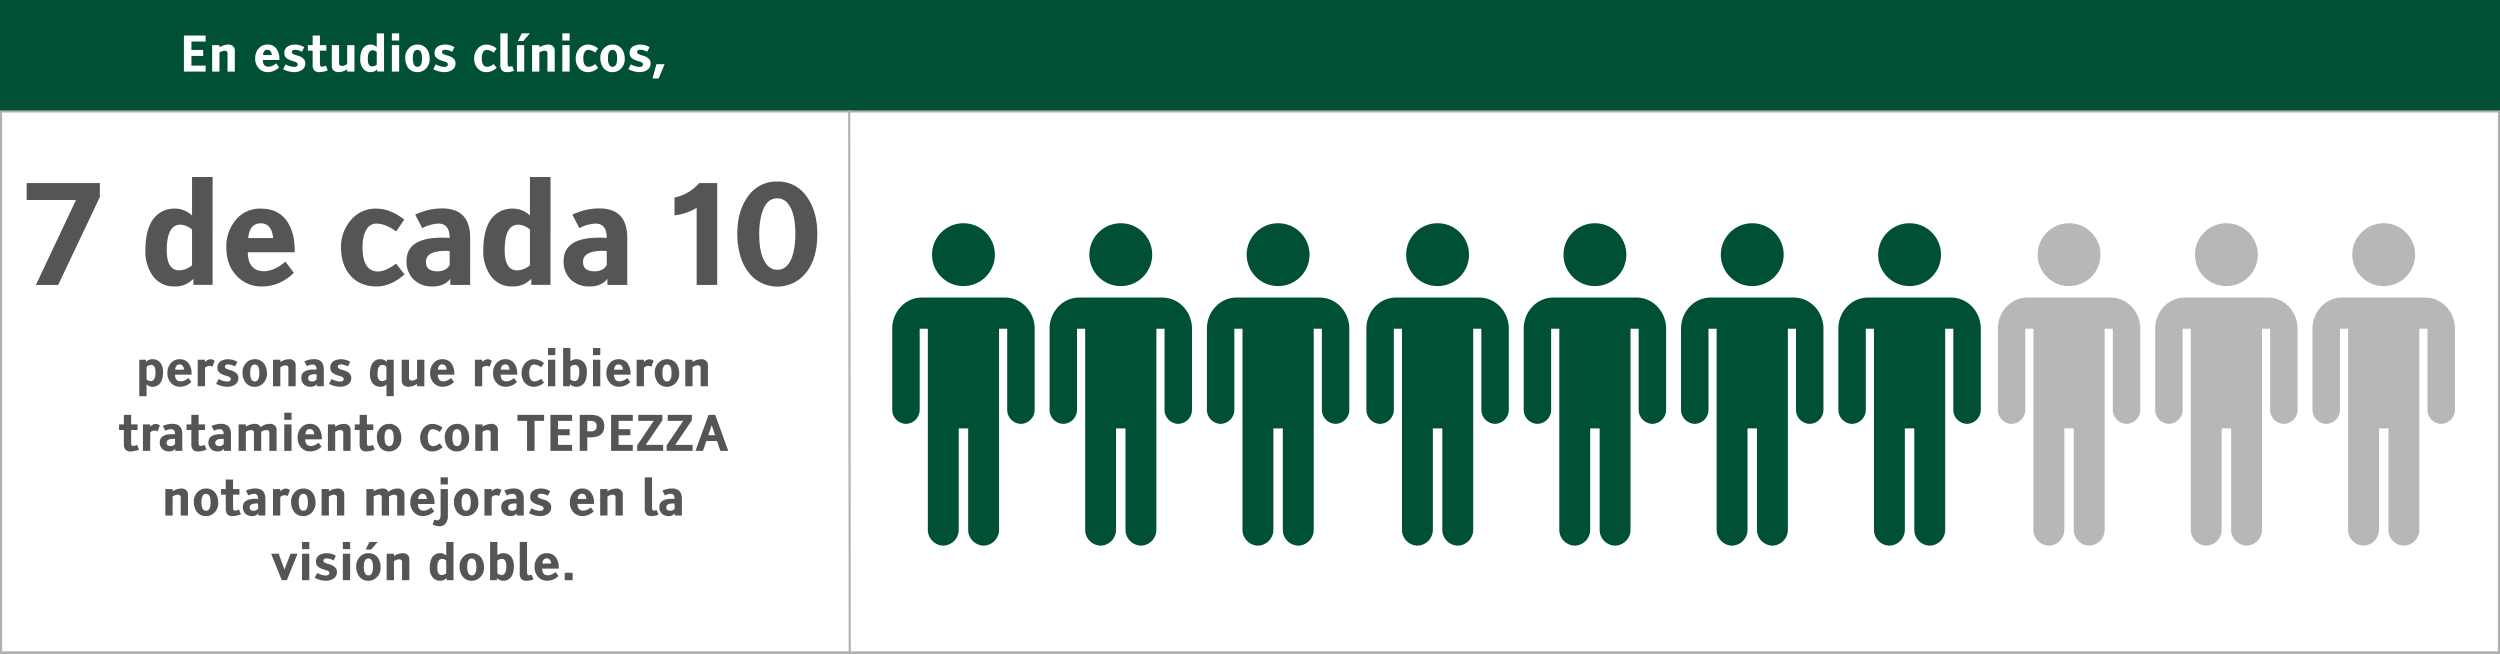 <svg id="Group_2872" data-name="Group 2872" xmlns="http://www.w3.org/2000/svg" width="1160" height="303.265" viewBox="0 0 1160 303.265">
  <rect x="0" y="0" width="1160" height="303.265" fill="#808080" stroke="none"/>
  <g id="Group_1126" data-name="Group 1126">
    <rect id="Rectangle_171" data-name="Rectangle 171" width="1160" height="53" fill="#005133"/>
  </g>
  <g id="Path_337" data-name="Path 337" transform="translate(0 51.22)" fill="#fff">
    <path d="M 1159.5 251.5 L 0.5 251.5 L 0.5 0.5 L 1159.5 0.5 L 1159.5 251.5 Z" stroke="none"/>
    <path d="M 1 1 L 1 251 L 1159 251 L 1159 1 L 1 1 M 0 0 L 1160 0 L 1160 252 L 0 252 L 0 0 Z" stroke="none" fill="#afb0b0"/>
  </g>
  <g id="Group_548" data-name="Group 548" transform="translate(394.037 51.784)">
    <path id="Line_8_Copy" data-name="Line 8 Copy" d="M1.248.5l.241,250.98" transform="translate(-1.248 -0.5)" fill="none" stroke="#afb0b0" stroke-linecap="square" stroke-width="1"/>
  </g>
  <g id="Group_1128" data-name="Group 1128" transform="translate(414 103.569)">
    <g id="noun_people_1255095" transform="translate(0 0)">
      <g id="Group_1127" data-name="Group 1127">
        <path id="Path_488" data-name="Path 488" d="M54.567,25.3H18.737C11.151,25.3,5,31.773,5,39.756H5v37.45a6.542,6.542,0,0,0,6.369,6.7h0a6.541,6.541,0,0,0,6.369-6.7V39.756h3.778v93.115a7.361,7.361,0,0,0,7.166,7.541h0a7.361,7.361,0,0,0,7.166-7.541V86.01h4.386v46.861a7.361,7.361,0,0,0,7.166,7.541h0a7.361,7.361,0,0,0,7.166-7.541V39.756h3.778v37.45a6.542,6.542,0,0,0,6.369,6.7h0a6.541,6.541,0,0,0,6.369-6.7V39.756h0c0-7.983-6.15-14.454-13.737-14.454H54.567Z" transform="translate(-5 9.198)" fill="#005133"/>
        <circle id="Ellipse_210" data-name="Ellipse 210" cx="14.592" cy="14.592" r="14.592" transform="translate(18.45)" fill="#005133"/>
      </g>
    </g>
    <g id="noun_people_1255095-2" data-name="noun_people_1255095" transform="translate(73 0)">
      <g id="Group_1127-2" data-name="Group 1127">
        <path id="Path_488-2" data-name="Path 488" d="M54.567,25.3H18.737C11.151,25.3,5,31.773,5,39.756H5v37.45a6.542,6.542,0,0,0,6.369,6.7h0a6.541,6.541,0,0,0,6.369-6.7V39.756h3.778v93.115a7.361,7.361,0,0,0,7.166,7.541h0a7.361,7.361,0,0,0,7.166-7.541V86.01h4.386v46.861a7.361,7.361,0,0,0,7.166,7.541h0a7.361,7.361,0,0,0,7.166-7.541V39.756h3.778v37.45a6.542,6.542,0,0,0,6.369,6.7h0a6.541,6.541,0,0,0,6.369-6.7V39.756h0c0-7.983-6.15-14.454-13.737-14.454H54.567Z" transform="translate(-5 9.198)" fill="#005133"/>
        <circle id="Ellipse_210-2" data-name="Ellipse 210" cx="14.592" cy="14.592" r="14.592" transform="translate(18.45)" fill="#005133"/>
      </g>
    </g>
    <g id="noun_people_1255095-3" data-name="noun_people_1255095" transform="translate(146 0)">
      <g id="Group_1127-3" data-name="Group 1127">
        <path id="Path_488-3" data-name="Path 488" d="M54.567,25.3H18.737C11.151,25.3,5,31.773,5,39.756H5v37.45a6.542,6.542,0,0,0,6.369,6.7h0a6.541,6.541,0,0,0,6.369-6.7V39.756h3.778v93.115a7.361,7.361,0,0,0,7.166,7.541h0a7.361,7.361,0,0,0,7.166-7.541V86.01h4.386v46.861a7.361,7.361,0,0,0,7.166,7.541h0a7.361,7.361,0,0,0,7.166-7.541V39.756h3.778v37.45a6.542,6.542,0,0,0,6.369,6.7h0a6.541,6.541,0,0,0,6.369-6.7V39.756h0c0-7.983-6.15-14.454-13.737-14.454H54.567Z" transform="translate(-5 9.198)" fill="#005133"/>
        <circle id="Ellipse_210-3" data-name="Ellipse 210" cx="14.592" cy="14.592" r="14.592" transform="translate(18.45)" fill="#005133"/>
      </g>
    </g>
    <g id="noun_people_1255095-4" data-name="noun_people_1255095" transform="translate(220 0)">
      <g id="Group_1127-4" data-name="Group 1127">
        <path id="Path_488-4" data-name="Path 488" d="M54.567,25.3H18.737C11.151,25.3,5,31.773,5,39.756H5v37.45a6.542,6.542,0,0,0,6.369,6.7h0a6.541,6.541,0,0,0,6.369-6.7V39.756h3.778v93.115a7.361,7.361,0,0,0,7.166,7.541h0a7.361,7.361,0,0,0,7.166-7.541V86.01h4.386v46.861a7.361,7.361,0,0,0,7.166,7.541h0a7.361,7.361,0,0,0,7.166-7.541V39.756h3.778v37.45a6.542,6.542,0,0,0,6.369,6.7h0a6.541,6.541,0,0,0,6.369-6.7V39.756h0c0-7.983-6.15-14.454-13.737-14.454H54.567Z" transform="translate(-5 9.198)" fill="#005133"/>
        <circle id="Ellipse_210-4" data-name="Ellipse 210" cx="14.592" cy="14.592" r="14.592" transform="translate(18.45)" fill="#005133"/>
      </g>
    </g>
    <g id="noun_people_1255095-5" data-name="noun_people_1255095" transform="translate(293 0)">
      <g id="Group_1127-5" data-name="Group 1127">
        <path id="Path_488-5" data-name="Path 488" d="M54.567,25.3H18.737C11.151,25.3,5,31.773,5,39.756H5v37.45a6.542,6.542,0,0,0,6.369,6.7h0a6.541,6.541,0,0,0,6.369-6.7V39.756h3.778v93.115a7.361,7.361,0,0,0,7.166,7.541h0a7.361,7.361,0,0,0,7.166-7.541V86.01h4.386v46.861a7.361,7.361,0,0,0,7.166,7.541h0a7.361,7.361,0,0,0,7.166-7.541V39.756h3.778v37.45a6.542,6.542,0,0,0,6.369,6.7h0a6.541,6.541,0,0,0,6.369-6.7V39.756h0c0-7.983-6.15-14.454-13.737-14.454H54.567Z" transform="translate(-5 9.198)" fill="#005133"/>
        <circle id="Ellipse_210-5" data-name="Ellipse 210" cx="14.592" cy="14.592" r="14.592" transform="translate(18.45)" fill="#005133"/>
      </g>
    </g>
    <g id="noun_people_1255095-6" data-name="noun_people_1255095" transform="translate(366 0)">
      <g id="Group_1127-6" data-name="Group 1127">
        <path id="Path_488-6" data-name="Path 488" d="M54.567,25.3H18.737C11.151,25.3,5,31.773,5,39.756H5v37.45a6.542,6.542,0,0,0,6.369,6.7h0a6.541,6.541,0,0,0,6.369-6.7V39.756h3.778v93.115a7.361,7.361,0,0,0,7.166,7.541h0a7.361,7.361,0,0,0,7.166-7.541V86.01h4.386v46.861a7.361,7.361,0,0,0,7.166,7.541h0a7.361,7.361,0,0,0,7.166-7.541V39.756h3.778v37.45a6.542,6.542,0,0,0,6.369,6.7h0a6.541,6.541,0,0,0,6.369-6.7V39.756h0c0-7.983-6.15-14.454-13.737-14.454H54.567Z" transform="translate(-5 9.198)" fill="#005133"/>
        <circle id="Ellipse_210-6" data-name="Ellipse 210" cx="14.592" cy="14.592" r="14.592" transform="translate(18.45)" fill="#005133"/>
      </g>
    </g>
    <g id="noun_people_1255095-7" data-name="noun_people_1255095" transform="translate(439 0)">
      <g id="Group_1127-7" data-name="Group 1127">
        <path id="Path_488-7" data-name="Path 488" d="M54.567,25.3H18.737C11.151,25.3,5,31.773,5,39.756H5v37.45a6.542,6.542,0,0,0,6.369,6.7h0a6.541,6.541,0,0,0,6.369-6.7V39.756h3.778v93.115a7.361,7.361,0,0,0,7.166,7.541h0a7.361,7.361,0,0,0,7.166-7.541V86.01h4.386v46.861a7.361,7.361,0,0,0,7.166,7.541h0a7.361,7.361,0,0,0,7.166-7.541V39.756h3.778v37.45a6.542,6.542,0,0,0,6.369,6.7h0a6.541,6.541,0,0,0,6.369-6.7V39.756h0c0-7.983-6.15-14.454-13.737-14.454H54.567Z" transform="translate(-5 9.198)" fill="#005133"/>
        <circle id="Ellipse_210-7" data-name="Ellipse 210" cx="14.592" cy="14.592" r="14.592" transform="translate(18.45)" fill="#005133"/>
      </g>
    </g>
    <g id="noun_people_1255095-8" data-name="noun_people_1255095" transform="translate(513 0)">
      <g id="Group_1127-8" data-name="Group 1127">
        <path id="Path_488-8" data-name="Path 488" d="M54.567,25.3H18.737C11.151,25.3,5,31.773,5,39.756H5v37.45a6.542,6.542,0,0,0,6.369,6.7h0a6.541,6.541,0,0,0,6.369-6.7V39.756h3.778v93.115a7.361,7.361,0,0,0,7.166,7.541h0a7.361,7.361,0,0,0,7.166-7.541V86.01h4.386v46.861a7.361,7.361,0,0,0,7.166,7.541h0a7.361,7.361,0,0,0,7.166-7.541V39.756h3.778v37.45a6.542,6.542,0,0,0,6.369,6.7h0a6.541,6.541,0,0,0,6.369-6.7V39.756h0c0-7.983-6.15-14.454-13.737-14.454H54.567Z" transform="translate(-5 9.198)" fill="rgba(51,51,51,0.35)"/>
        <circle id="Ellipse_210-8" data-name="Ellipse 210" cx="14.592" cy="14.592" r="14.592" transform="translate(18.45)" fill="rgba(51,51,51,0.35)"/>
      </g>
    </g>
    <g id="noun_people_1255095-9" data-name="noun_people_1255095" transform="translate(586 0)">
      <g id="Group_1127-9" data-name="Group 1127">
        <path id="Path_488-9" data-name="Path 488" d="M54.567,25.3H18.737C11.151,25.3,5,31.773,5,39.756H5v37.45a6.542,6.542,0,0,0,6.369,6.7h0a6.541,6.541,0,0,0,6.369-6.7V39.756h3.778v93.115a7.361,7.361,0,0,0,7.166,7.541h0a7.361,7.361,0,0,0,7.166-7.541V86.01h4.386v46.861a7.361,7.361,0,0,0,7.166,7.541h0a7.361,7.361,0,0,0,7.166-7.541V39.756h3.778v37.45a6.542,6.542,0,0,0,6.369,6.7h0a6.541,6.541,0,0,0,6.369-6.7V39.756h0c0-7.983-6.15-14.454-13.737-14.454H54.567Z" transform="translate(-5 9.198)" fill="rgba(51,51,51,0.35)"/>
        <circle id="Ellipse_210-9" data-name="Ellipse 210" cx="14.592" cy="14.592" r="14.592" transform="translate(18.45)" fill="rgba(51,51,51,0.35)"/>
      </g>
    </g>
    <g id="noun_people_1255095-10" data-name="noun_people_1255095" transform="translate(659 0)">
      <g id="Group_1127-10" data-name="Group 1127">
        <path id="Path_488-10" data-name="Path 488" d="M54.567,25.3H18.737C11.151,25.3,5,31.773,5,39.756H5v37.45a6.542,6.542,0,0,0,6.369,6.7h0a6.541,6.541,0,0,0,6.369-6.7V39.756h3.778v93.115a7.361,7.361,0,0,0,7.166,7.541h0a7.361,7.361,0,0,0,7.166-7.541V86.01h4.386v46.861a7.361,7.361,0,0,0,7.166,7.541h0a7.361,7.361,0,0,0,7.166-7.541V39.756h3.778v37.45a6.542,6.542,0,0,0,6.369,6.7h0a6.541,6.541,0,0,0,6.369-6.7V39.756h0c0-7.983-6.15-14.454-13.737-14.454H54.567Z" transform="translate(-5 9.198)" fill="rgba(51,51,51,0.35)"/>
        <circle id="Ellipse_210-10" data-name="Ellipse 210" cx="14.592" cy="14.592" r="14.592" transform="translate(18.45)" fill="rgba(51,51,51,0.35)"/>
      </g>
    </g>
  </g>
  <g id="Group_15472" data-name="Group 15472" transform="translate(-140.5 -6160.977)">
    <path id="Path_6931" data-name="Path 6931" d="M22.507,9.094V14.8a3.027,3.027,0,0,0,1.909.809q2.235,0,2.235-4.2,0-3.313-2.066-3.313A2.747,2.747,0,0,0,22.507,9.094Zm0,8.007v5.525h-3.38V5.714h3.156V6.758A3.646,3.646,0,0,1,25.2,5.467a4.439,4.439,0,0,1,3.751,1.685,6.738,6.738,0,0,1,1.213,4.189q0,4.739-2.426,6.244a4.228,4.228,0,0,1-2.269.663A3.766,3.766,0,0,1,22.507,17.1Zm13.274-6.794h4.1q-.258-2.426-2.055-2.426Q36.006,7.881,35.781,10.307ZM41.89,14.17l1.381,1.853a7.4,7.4,0,0,1-5.222,2.224,5.512,5.512,0,0,1-4.122-1.685,6.444,6.444,0,0,1-1.741-4.717,6.751,6.751,0,0,1,1.539-4.515,5.107,5.107,0,0,1,4.1-1.864,4.9,4.9,0,0,1,4.256,1.988,8.137,8.137,0,0,1,1.325,4.84v.337H35.7q.067,3.111,2.673,3.111A5.64,5.64,0,0,0,41.89,14.17Zm7.727-4.739V18h-3.38V5.714h3.38V6.781a3.787,3.787,0,0,1,2.549-1.314,3.252,3.252,0,0,1,1.943.752L53.042,8.948A3.36,3.36,0,0,0,51.6,8.555,2.953,2.953,0,0,0,49.617,9.431Zm5.177,7.446,1.168-2.224a9.753,9.753,0,0,0,2.774,1.033,6.415,6.415,0,0,0,1.224.135q1.617,0,1.617-1.213,0-.6-.775-.988a9.138,9.138,0,0,0-1.292-.438q-3-.865-3.729-2.145a3.335,3.335,0,0,1-.4-1.718,3.46,3.46,0,0,1,2.4-3.38,7.006,7.006,0,0,1,2.662-.472,8.232,8.232,0,0,1,4.178,1.2L63.565,8.836a6.942,6.942,0,0,0-3.122-.955q-1.583,0-1.583,1.134,0,.741,1.606,1.247l1.336.416a5.382,5.382,0,0,1,2.808,1.741,3.046,3.046,0,0,1,.505,1.831,3.467,3.467,0,0,1-1.651,3.043,6.1,6.1,0,0,1-3.47.955A11.18,11.18,0,0,1,54.794,16.877ZM72.7,5.467a5.12,5.12,0,0,1,4.953,3.122,7.543,7.543,0,0,1,.7,3.268,6.112,6.112,0,0,1-2.7,5.559,5.338,5.338,0,0,1-2.954.831,5.1,5.1,0,0,1-4.941-3.133,7.37,7.37,0,0,1-.708-3.257,6.112,6.112,0,0,1,2.7-5.559A5.338,5.338,0,0,1,72.7,5.467Zm0,2.459q-2.123,0-2.123,3.931,0,2.639,1,3.5a1.644,1.644,0,0,0,1.123.427q2.123,0,2.123-3.931T72.7,7.926Zm18.991.3V18h-3.38V9.6q0-1.28-1.348-1.28a4.514,4.514,0,0,0-2.4.865V18h-3.38V5.714h3.38V6.758a7.584,7.584,0,0,1,4.021-1.292,2.952,2.952,0,0,1,2.74,1.325A2.74,2.74,0,0,1,91.686,8.229Zm5.211.449L95.74,6.455a10.3,10.3,0,0,1,4.414-1.022q4.6,0,4.6,4.84V18H101.5V16.989a3.45,3.45,0,0,1-2.886,1.258,4.335,4.335,0,0,1-3.128-1.123,4.058,4.058,0,0,1-1.174-3.077q0-3.807,5.806-3.807.7,0,1.269.045,0-2.358-1.853-2.358A6.124,6.124,0,0,0,96.9,8.679Zm4.492,6.053V12.441a6.339,6.339,0,0,0-.674-.034q-3.223,0-3.223,1.819,0,1.539,1.9,1.539A2.12,2.12,0,0,0,101.389,14.732Zm5.772,2.145,1.168-2.224a9.753,9.753,0,0,0,2.774,1.033,6.415,6.415,0,0,0,1.224.135q1.617,0,1.617-1.213,0-.6-.775-.988a9.138,9.138,0,0,0-1.292-.438q-3-.865-3.729-2.145a3.335,3.335,0,0,1-.4-1.718,3.46,3.46,0,0,1,2.4-3.38,7.006,7.006,0,0,1,2.662-.472,8.232,8.232,0,0,1,4.178,1.2l-1.056,2.167a6.942,6.942,0,0,0-3.122-.955q-1.583,0-1.583,1.134,0,.741,1.606,1.247l1.336.416a5.382,5.382,0,0,1,2.808,1.741,3.046,3.046,0,0,1,.505,1.831,3.467,3.467,0,0,1-1.651,3.043,6.1,6.1,0,0,1-3.47.955A11.18,11.18,0,0,1,107.162,16.877Zm26.65-2.089V8.971a2.755,2.755,0,0,0-1.909-.865q-2.235,0-2.235,4.2,0,3.313,2.066,3.313A3.047,3.047,0,0,0,133.812,14.788Zm.225-8.03V5.714h3.156V22.627h-3.38V17.1a3.529,3.529,0,0,1-2.875,1.146,4.349,4.349,0,0,1-4.088-2.549,7.1,7.1,0,0,1-.7-3.324q0-4.369,2.156-6.087a3.82,3.82,0,0,1,2.448-.82A4.009,4.009,0,0,1,134.036,6.758Zm6.851,8.726V5.714h3.38v8.4q0,1.28,1.348,1.28a4.211,4.211,0,0,0,2.4-.955V5.714h3.38V18h-3.38V16.956A7.584,7.584,0,0,1,144,18.247a3.325,3.325,0,0,1-2.19-.7A2.524,2.524,0,0,1,140.887,15.484Zm16.778-5.177h4.1q-.258-2.426-2.055-2.426Q157.89,7.881,157.665,10.307Zm6.109,3.863,1.381,1.853a7.4,7.4,0,0,1-5.222,2.224,5.512,5.512,0,0,1-4.122-1.685,6.444,6.444,0,0,1-1.741-4.717,6.751,6.751,0,0,1,1.539-4.515,5.107,5.107,0,0,1,4.1-1.864,4.9,4.9,0,0,1,4.256,1.988,8.137,8.137,0,0,1,1.325,4.84v.337h-7.7q.067,3.111,2.673,3.111A5.64,5.64,0,0,0,163.775,14.17ZM178.24,9.431V18h-3.38V5.714h3.38V6.781a3.787,3.787,0,0,1,2.549-1.314,3.252,3.252,0,0,1,1.943.752l-1.067,2.729a3.361,3.361,0,0,0-1.437-.393A2.953,2.953,0,0,0,178.24,9.431Zm8.636.876h4.1q-.258-2.426-2.055-2.426Q187.1,7.881,186.876,10.307Zm6.109,3.863,1.381,1.853a7.4,7.4,0,0,1-5.222,2.224,5.512,5.512,0,0,1-4.122-1.685,6.444,6.444,0,0,1-1.741-4.717,6.751,6.751,0,0,1,1.539-4.515,5.107,5.107,0,0,1,4.1-1.864,4.9,4.9,0,0,1,4.256,1.988,8.137,8.137,0,0,1,1.325,4.84v.337h-7.7q.067,3.111,2.673,3.111A5.64,5.64,0,0,0,192.985,14.17Zm12.578.326,1.381,1.774a6.922,6.922,0,0,1-4.6,1.977,5.365,5.365,0,0,1-4.346-1.875,6.754,6.754,0,0,1-1.471-4.515,6.628,6.628,0,0,1,1.634-4.526,5.252,5.252,0,0,1,4.127-1.864,7.521,7.521,0,0,1,4.616,1.8l-1.325,1.954a5.709,5.709,0,0,0-3.212-1.292,1.821,1.821,0,0,0-1.64.943,5.482,5.482,0,0,0-.674,2.987q0,2.572,1.134,3.481a2.194,2.194,0,0,0,1.415.449A5.351,5.351,0,0,0,205.563,14.5Zm6.581-8.782V18h-3.38V5.714Zm0-2.134h-3.38V.256h3.38Zm7.019,5.346V14.8a3.027,3.027,0,0,0,1.909.809q2.235,0,2.235-4.2,0-3.313-2.066-3.313A3.408,3.408,0,0,0,219.163,8.926Zm-.225,8.063V18h-3.156V.256h3.38V6.343a4.818,4.818,0,0,1,2.819-.876,4.411,4.411,0,0,1,4.167,2.617,7.131,7.131,0,0,1,.674,3.257q0,4.661-2.4,6.21a4.151,4.151,0,0,1-2.313.7A4.068,4.068,0,0,1,218.939,16.989ZM233.033,5.714V18h-3.38V5.714Zm0-2.134h-3.38V.256h3.38Zm6.424,6.727h4.1Q243.3,7.881,241.5,7.881,239.681,7.881,239.457,10.307Zm6.109,3.863,1.381,1.853a7.4,7.4,0,0,1-5.222,2.224,5.512,5.512,0,0,1-4.122-1.685,6.444,6.444,0,0,1-1.741-4.717A6.751,6.751,0,0,1,237.4,7.331a5.107,5.107,0,0,1,4.1-1.864,4.9,4.9,0,0,1,4.256,1.988,8.137,8.137,0,0,1,1.325,4.84v.337h-7.7q.067,3.111,2.673,3.111A5.64,5.64,0,0,0,245.566,14.17Zm7.727-4.739V18h-3.38V5.714h3.38V6.781a3.787,3.787,0,0,1,2.549-1.314,3.252,3.252,0,0,1,1.943.752l-1.067,2.729a3.361,3.361,0,0,0-1.437-.393A2.953,2.953,0,0,0,253.293,9.431Zm10.691-3.964a5.12,5.12,0,0,1,4.953,3.122,7.543,7.543,0,0,1,.7,3.268,6.112,6.112,0,0,1-2.7,5.559,5.338,5.338,0,0,1-2.954.831,5.1,5.1,0,0,1-4.941-3.133,7.37,7.37,0,0,1-.708-3.257,6.112,6.112,0,0,1,2.7-5.559A5.338,5.338,0,0,1,263.984,5.467Zm0,2.459q-2.123,0-2.123,3.931,0,2.639,1,3.5a1.644,1.644,0,0,0,1.123.427q2.123,0,2.123-3.931T263.984,7.926Zm18.991.3V18h-3.38V9.6q0-1.28-1.348-1.28a4.514,4.514,0,0,0-2.4.865V18h-3.38V5.714h3.38V6.758a7.584,7.584,0,0,1,4.021-1.292,2.952,2.952,0,0,1,2.74,1.325A2.74,2.74,0,0,1,282.975,8.229ZM18.121,45.215,19,47.394a7.057,7.057,0,0,1-1.842.6,9.29,9.29,0,0,1-1.932.258,3.337,3.337,0,0,1-2.471-.741,4.411,4.411,0,0,1-.775-3.032V38.3H9.743V35.714h2.235V31.278h3.38v4.436h2.976V38.3H15.358v5.357q0,1.595.281,1.842a1.026,1.026,0,0,0,.708.191A4.956,4.956,0,0,0,18.121,45.215ZM24.2,39.431V48h-3.38V35.714H24.2v1.067a3.787,3.787,0,0,1,2.549-1.314,3.252,3.252,0,0,1,1.943.752l-1.067,2.729a3.361,3.361,0,0,0-1.437-.393A2.953,2.953,0,0,0,24.2,39.431Zm7.019-.752-1.157-2.224a10.3,10.3,0,0,1,4.414-1.022q4.6,0,4.6,4.84V48H35.82V46.989a3.45,3.45,0,0,1-2.886,1.258,4.335,4.335,0,0,1-3.128-1.123,4.058,4.058,0,0,1-1.174-3.077q0-3.807,5.806-3.807.7,0,1.269.045,0-2.358-1.853-2.358A6.124,6.124,0,0,0,31.216,38.679Zm4.492,6.053V42.441a6.339,6.339,0,0,0-.674-.034q-3.223,0-3.223,1.819,0,1.539,1.9,1.539A2.12,2.12,0,0,0,35.708,44.732Zm13.724.483.876,2.179a7.057,7.057,0,0,1-1.842.6,9.29,9.29,0,0,1-1.932.258,3.337,3.337,0,0,1-2.471-.741,4.411,4.411,0,0,1-.775-3.032V38.3H41.054V35.714h2.235V31.278h3.38v4.436h2.976V38.3H46.669v5.357q0,1.595.281,1.842a1.026,1.026,0,0,0,.708.191A4.956,4.956,0,0,0,49.432,45.215ZM53.8,38.679l-1.157-2.224a10.3,10.3,0,0,1,4.414-1.022q4.6,0,4.6,4.84V48H58.4V46.989a3.45,3.45,0,0,1-2.886,1.258,4.335,4.335,0,0,1-3.128-1.123,4.058,4.058,0,0,1-1.174-3.077q0-3.807,5.806-3.807.7,0,1.269.045,0-2.358-1.853-2.358A6.124,6.124,0,0,0,53.8,38.679Zm4.492,6.053V42.441a6.339,6.339,0,0,0-.674-.034q-3.223,0-3.223,1.819,0,1.539,1.9,1.539A2.12,2.12,0,0,0,58.292,44.732ZM75.711,39.2V48h-3.38V39.6q0-1.28-1.348-1.28a4.514,4.514,0,0,0-2.4.865V48H65.2V35.714h3.38v1.044A7.584,7.584,0,0,1,72.6,35.467a2.817,2.817,0,0,1,2.841,1.516,6.683,6.683,0,0,1,4.3-1.516,2.983,2.983,0,0,1,2.74,1.325,2.778,2.778,0,0,1,.371,1.438V48h-3.38V39.6q0-1.28-1.348-1.28A4.331,4.331,0,0,0,75.711,39.2Zm14.061-3.481V48h-3.38V35.714Zm0-2.134h-3.38V30.256h3.38ZM96.2,40.307h4.1q-.258-2.426-2.055-2.426Q96.42,37.881,96.2,40.307ZM102.3,44.17l1.381,1.853a7.4,7.4,0,0,1-5.222,2.224,5.512,5.512,0,0,1-4.122-1.685A6.444,6.444,0,0,1,92.6,41.846a6.751,6.751,0,0,1,1.539-4.515,5.107,5.107,0,0,1,4.1-1.864,4.9,4.9,0,0,1,4.256,1.988,8.137,8.137,0,0,1,1.325,4.84v.337h-7.7q.067,3.111,2.673,3.111A5.64,5.64,0,0,0,102.3,44.17Zm14.858-5.941V48h-3.38V39.6q0-1.28-1.348-1.28a4.514,4.514,0,0,0-2.4.865V48h-3.38V35.714h3.38v1.044a7.584,7.584,0,0,1,4.021-1.292,2.952,2.952,0,0,1,2.74,1.325A2.74,2.74,0,0,1,117.163,38.229Zm10.354,6.985.876,2.179a7.057,7.057,0,0,1-1.842.6,9.29,9.29,0,0,1-1.932.258,3.337,3.337,0,0,1-2.471-.741,4.411,4.411,0,0,1-.775-3.032V38.3h-2.235V35.714h2.235V31.278h3.38v4.436h2.976V38.3h-2.976v5.357q0,1.595.281,1.842a1.026,1.026,0,0,0,.708.191A4.956,4.956,0,0,0,127.517,45.215Zm7.536-9.748a5.12,5.12,0,0,1,4.953,3.122,7.543,7.543,0,0,1,.7,3.268,6.112,6.112,0,0,1-2.7,5.559,5.338,5.338,0,0,1-2.954.831,5.1,5.1,0,0,1-4.941-3.133,7.37,7.37,0,0,1-.708-3.257,6.112,6.112,0,0,1,2.7-5.559A5.338,5.338,0,0,1,135.053,35.467Zm0,2.459q-2.123,0-2.123,3.931,0,2.639,1,3.5a1.644,1.644,0,0,0,1.123.427q2.123,0,2.123-3.931T135.053,37.926ZM158.5,44.5l1.381,1.774a6.922,6.922,0,0,1-4.6,1.977,5.365,5.365,0,0,1-4.346-1.875,6.754,6.754,0,0,1-1.471-4.515,6.628,6.628,0,0,1,1.634-4.526,5.252,5.252,0,0,1,4.127-1.864,7.521,7.521,0,0,1,4.616,1.8l-1.325,1.954a5.709,5.709,0,0,0-3.212-1.292,1.821,1.821,0,0,0-1.64.943,5.482,5.482,0,0,0-.674,2.987q0,2.572,1.134,3.481a2.194,2.194,0,0,0,1.415.449A5.351,5.351,0,0,0,158.5,44.5Zm8.041-9.029a5.12,5.12,0,0,1,4.953,3.122,7.543,7.543,0,0,1,.7,3.268,6.112,6.112,0,0,1-2.7,5.559,5.338,5.338,0,0,1-2.954.831,5.1,5.1,0,0,1-4.941-3.133,7.37,7.37,0,0,1-.708-3.257,6.112,6.112,0,0,1,2.7-5.559A5.338,5.338,0,0,1,166.543,35.467Zm0,2.459q-2.123,0-2.123,3.931,0,2.639,1,3.5a1.644,1.644,0,0,0,1.123.427q2.123,0,2.123-3.931T166.543,37.926Zm18.991.3V48h-3.38V39.6q0-1.28-1.348-1.28a4.514,4.514,0,0,0-2.4.865V48h-3.38V35.714h3.38v1.044a7.584,7.584,0,0,1,4.021-1.292,2.952,2.952,0,0,1,2.74,1.325A2.74,2.74,0,0,1,185.534,38.229Zm9.063-4.167V31.278h12.376v2.785h-4.436V48h-3.493V34.063Zm25.381,11.152V48H209.9V31.278h10.074v2.785H213.4v3.886h5.447v2.785H213.4v4.481Zm7.03-11.152v4.874h1.583q2.763,0,2.763-2.437t-2.763-2.437Zm-3.493-2.785H228.5q6.379,0,6.379,5.222t-6.334,5.222h-1.539V48h-3.493Zm24.606,13.937V48H238.047V31.278h10.074v2.785H241.54v3.886h5.447v2.785H241.54v4.481Zm2.527-11.152V31.278h11.2v2.538l-7.715,11.4H262.2V48H250.143V45.417l7.693-11.354Zm13.679,0V31.278h11.2v2.538l-7.715,11.4h8.075V48H263.821V45.417l7.693-11.354Zm21.978,6.66-1.583-4.638-1.583,4.638Zm.876,2.7h-4.919L280.667,48H277.2l6.064-16.722h3.088L292.414,48h-3.65ZM41.722,68.229V78h-3.38V69.6q0-1.28-1.348-1.28a4.514,4.514,0,0,0-2.4.865V78H31.21V65.714h3.38v1.044a7.584,7.584,0,0,1,4.021-1.292,2.952,2.952,0,0,1,2.74,1.325A2.74,2.74,0,0,1,41.722,68.229ZM50.1,65.467a5.12,5.12,0,0,1,4.953,3.122,7.543,7.543,0,0,1,.7,3.268,6.112,6.112,0,0,1-2.7,5.559,5.338,5.338,0,0,1-2.954.831,5.1,5.1,0,0,1-4.941-3.133,7.37,7.37,0,0,1-.708-3.257,6.112,6.112,0,0,1,2.7-5.559A5.338,5.338,0,0,1,50.1,65.467Zm0,2.459q-2.123,0-2.123,3.931,0,2.639,1,3.5a1.644,1.644,0,0,0,1.123.427q2.123,0,2.123-3.931T50.1,67.926Zm15.3,7.289.876,2.179a7.057,7.057,0,0,1-1.842.6,9.29,9.29,0,0,1-1.932.258,3.337,3.337,0,0,1-2.471-.741,4.411,4.411,0,0,1-.775-3.032V68.3H57.018V65.714h2.235V61.278h3.38v4.436h2.976V68.3H62.633v5.357q0,1.595.281,1.842a1.026,1.026,0,0,0,.708.191A4.956,4.956,0,0,0,65.4,75.215Zm4.369-6.536-1.157-2.224a10.3,10.3,0,0,1,4.414-1.022q4.6,0,4.6,4.84V78H74.369V76.989a3.45,3.45,0,0,1-2.886,1.258,4.335,4.335,0,0,1-3.128-1.123,4.058,4.058,0,0,1-1.174-3.077q0-3.807,5.806-3.807.7,0,1.269.045,0-2.358-1.853-2.358A6.124,6.124,0,0,0,69.764,68.679Zm4.492,6.053V72.441a6.339,6.339,0,0,0-.674-.034q-3.223,0-3.223,1.819,0,1.539,1.9,1.539A2.12,2.12,0,0,0,74.257,74.732Zm10.287-5.3V78h-3.38V65.714h3.38v1.067a3.787,3.787,0,0,1,2.549-1.314,3.252,3.252,0,0,1,1.943.752l-1.067,2.729a3.36,3.36,0,0,0-1.437-.393A2.953,2.953,0,0,0,84.544,69.431Zm10.691-3.964a5.12,5.12,0,0,1,4.953,3.122,7.543,7.543,0,0,1,.7,3.268,6.112,6.112,0,0,1-2.7,5.559,5.338,5.338,0,0,1-2.954.831,5.1,5.1,0,0,1-4.941-3.133,7.37,7.37,0,0,1-.708-3.257,6.112,6.112,0,0,1,2.7-5.559A5.338,5.338,0,0,1,95.235,65.467Zm0,2.459q-2.123,0-2.123,3.931,0,2.639,1,3.5a1.644,1.644,0,0,0,1.123.427q2.123,0,2.123-3.931T95.235,67.926Zm18.991.3V78h-3.38V69.6q0-1.28-1.348-1.28a4.514,4.514,0,0,0-2.4.865V78h-3.38V65.714h3.38v1.044a7.584,7.584,0,0,1,4.021-1.292,2.952,2.952,0,0,1,2.74,1.325A2.74,2.74,0,0,1,114.226,68.229Zm20.788.966V78h-3.38V69.6q0-1.28-1.348-1.28a4.514,4.514,0,0,0-2.4.865V78H124.5V65.714h3.38v1.044a7.584,7.584,0,0,1,4.021-1.292,2.817,2.817,0,0,1,2.841,1.516,6.683,6.683,0,0,1,4.3-1.516,2.983,2.983,0,0,1,2.74,1.325,2.778,2.778,0,0,1,.371,1.438V78h-3.38V69.6q0-1.28-1.348-1.28A4.331,4.331,0,0,0,135.013,69.2Zm13.465,1.112h4.1q-.258-2.426-2.055-2.426Q148.7,67.881,148.479,70.307Zm6.109,3.863,1.381,1.853a7.4,7.4,0,0,1-5.222,2.224,5.512,5.512,0,0,1-4.122-1.685,6.444,6.444,0,0,1-1.741-4.717,6.751,6.751,0,0,1,1.539-4.515,5.107,5.107,0,0,1,4.1-1.864,4.9,4.9,0,0,1,4.256,1.988,8.137,8.137,0,0,1,1.325,4.84v.337h-7.7q.067,3.111,2.673,3.111A5.64,5.64,0,0,0,154.588,74.17Zm1.438,5.694a3.3,3.3,0,0,0,1.28.348,1.389,1.389,0,0,0,1.4-1,5.786,5.786,0,0,0,.225-1.875V65.714h3.38V77.966a5.468,5.468,0,0,1-1.19,3.875,3.689,3.689,0,0,1-2.819,1.134,6.619,6.619,0,0,1-3.088-.887Zm6.289-16.284h-3.38V60.256h3.38Zm8.479,1.887a5.12,5.12,0,0,1,4.953,3.122,7.543,7.543,0,0,1,.7,3.268,6.112,6.112,0,0,1-2.7,5.559,5.338,5.338,0,0,1-2.954.831,5.1,5.1,0,0,1-4.941-3.133,7.37,7.37,0,0,1-.708-3.257,6.112,6.112,0,0,1,2.7-5.559A5.338,5.338,0,0,1,170.794,65.467Zm0,2.459q-2.123,0-2.123,3.931,0,2.639,1,3.5a1.644,1.644,0,0,0,1.123.427q2.123,0,2.123-3.931T170.794,67.926Zm11.859,1.5V78h-3.38V65.714h3.38v1.067a3.787,3.787,0,0,1,2.549-1.314,3.252,3.252,0,0,1,1.943.752l-1.067,2.729a3.36,3.36,0,0,0-1.437-.393A2.953,2.953,0,0,0,182.653,69.431Zm7.019-.752-1.157-2.224a10.3,10.3,0,0,1,4.414-1.022q4.6,0,4.6,4.84V78h-3.257V76.989a3.45,3.45,0,0,1-2.886,1.258,4.335,4.335,0,0,1-3.128-1.123,4.057,4.057,0,0,1-1.174-3.077q0-3.807,5.806-3.807.7,0,1.269.045,0-2.358-1.853-2.358A6.124,6.124,0,0,0,189.672,68.679Zm4.492,6.053V72.441a6.339,6.339,0,0,0-.674-.034q-3.223,0-3.223,1.819,0,1.539,1.9,1.539A2.12,2.12,0,0,0,194.164,74.732Zm5.772,2.145,1.168-2.224a9.753,9.753,0,0,0,2.774,1.033,6.415,6.415,0,0,0,1.224.135q1.617,0,1.617-1.213,0-.6-.775-.988a9.138,9.138,0,0,0-1.292-.438q-3-.865-3.729-2.145a3.335,3.335,0,0,1-.4-1.718,3.46,3.46,0,0,1,2.4-3.38,7.006,7.006,0,0,1,2.662-.472,8.232,8.232,0,0,1,4.178,1.2l-1.056,2.167a6.942,6.942,0,0,0-3.122-.955q-1.583,0-1.583,1.134,0,.741,1.606,1.247l1.336.416a5.383,5.383,0,0,1,2.808,1.741,3.046,3.046,0,0,1,.505,1.831,3.467,3.467,0,0,1-1.651,3.043,6.1,6.1,0,0,1-3.47.955A11.18,11.18,0,0,1,199.937,76.877Zm22.584-6.57h4.1q-.258-2.426-2.055-2.426Q222.746,67.881,222.521,70.307Zm6.109,3.863,1.381,1.853a7.4,7.4,0,0,1-5.222,2.224,5.512,5.512,0,0,1-4.122-1.685,6.444,6.444,0,0,1-1.741-4.717,6.751,6.751,0,0,1,1.539-4.515,5.107,5.107,0,0,1,4.1-1.864,4.9,4.9,0,0,1,4.256,1.988,8.137,8.137,0,0,1,1.325,4.84v.337h-7.7q.067,3.111,2.673,3.111A5.64,5.64,0,0,0,228.631,74.17Zm14.858-5.941V78h-3.38V69.6q0-1.28-1.348-1.28a4.514,4.514,0,0,0-2.4.865V78h-3.38V65.714h3.38v1.044a7.584,7.584,0,0,1,4.021-1.292,2.952,2.952,0,0,1,2.74,1.325A2.74,2.74,0,0,1,243.489,68.229Zm15.678,7.176.876,2.2a8.525,8.525,0,0,1-3.122.64,3.4,3.4,0,0,1-2.471-.73,4.361,4.361,0,0,1-.786-3.043V60.256h3.38v13.4q0,1.595.3,1.853a1.03,1.03,0,0,0,.685.18A3.006,3.006,0,0,0,259.166,75.406Zm3.863-6.727-1.157-2.224a10.3,10.3,0,0,1,4.414-1.022q4.6,0,4.6,4.84V78h-3.257V76.989a3.45,3.45,0,0,1-2.886,1.258,4.335,4.335,0,0,1-3.128-1.123,4.058,4.058,0,0,1-1.174-3.077q0-3.807,5.806-3.807.7,0,1.269.045,0-2.358-1.853-2.358A6.124,6.124,0,0,0,263.03,68.679Zm4.492,6.053V72.441a6.339,6.339,0,0,0-.674-.034q-3.223,0-3.223,1.819,0,1.539,1.9,1.539A2.12,2.12,0,0,0,267.522,74.732ZM85.246,108,80.293,95.714h3.515l2.684,7.367,2.8-7.367h3.268L87.593,108ZM98.015,95.714V108h-3.38V95.714Zm0-2.134h-3.38V90.256h3.38Zm2.5,13.3,1.168-2.224a9.753,9.753,0,0,0,2.774,1.033,6.415,6.415,0,0,0,1.224.135q1.617,0,1.617-1.213,0-.6-.775-.988a9.138,9.138,0,0,0-1.292-.438q-3-.865-3.729-2.145a3.335,3.335,0,0,1-.4-1.718,3.46,3.46,0,0,1,2.4-3.38,7.006,7.006,0,0,1,2.662-.472,8.232,8.232,0,0,1,4.178,1.2l-1.056,2.167a6.942,6.942,0,0,0-3.122-.955q-1.583,0-1.583,1.134,0,.741,1.606,1.247l1.336.416a5.382,5.382,0,0,1,2.808,1.741,3.046,3.046,0,0,1,.505,1.831,3.467,3.467,0,0,1-1.651,3.043,6.1,6.1,0,0,1-3.47.955A11.18,11.18,0,0,1,100.519,106.877ZM116.96,95.714V108h-3.38V95.714Zm0-2.134h-3.38V90.256h3.38Zm8.479,1.887a5.12,5.12,0,0,1,4.953,3.122,7.543,7.543,0,0,1,.7,3.268,6.112,6.112,0,0,1-2.7,5.559,5.338,5.338,0,0,1-2.954.831,5.1,5.1,0,0,1-4.941-3.133,7.37,7.37,0,0,1-.708-3.257,6.112,6.112,0,0,1,2.7-5.559A5.338,5.338,0,0,1,125.439,95.467Zm0,2.459q-2.123,0-2.123,3.931,0,2.639,1,3.5a1.644,1.644,0,0,0,1.123.427q2.123,0,2.123-3.931T125.439,97.926Zm1.235-4.133h-2.5l1.741-3.538h3.83Zm17.755,4.436V108h-3.38V99.6q0-1.28-1.348-1.28a4.514,4.514,0,0,0-2.4.865V108h-3.38V95.714h3.38v1.044a7.584,7.584,0,0,1,4.021-1.292,2.952,2.952,0,0,1,2.74,1.325A2.74,2.74,0,0,1,144.43,98.229Zm17.126,6.547V98.915a3.027,3.027,0,0,0-1.909-.809q-2.235,0-2.235,4.2,0,3.3,2.066,3.3A3.476,3.476,0,0,0,161.557,104.777Zm0-8.176V90.278h3.38v17.71h-3.156v-1.011a4.011,4.011,0,0,1-3.1,1.269,4.2,4.2,0,0,1-3.627-1.831,6.805,6.805,0,0,1-1.157-4.043q0-4.694,2.4-6.233a4.2,4.2,0,0,1,2.28-.674A4.024,4.024,0,0,1,161.557,96.6Zm11.859-1.134a5.12,5.12,0,0,1,4.953,3.122,7.543,7.543,0,0,1,.7,3.268,6.112,6.112,0,0,1-2.7,5.559,5.338,5.338,0,0,1-2.954.831,5.1,5.1,0,0,1-4.941-3.133,7.37,7.37,0,0,1-.708-3.257,6.112,6.112,0,0,1,2.7-5.559A5.338,5.338,0,0,1,173.416,95.467Zm0,2.459q-2.123,0-2.123,3.931,0,2.639,1,3.5a1.644,1.644,0,0,0,1.123.427q2.123,0,2.123-3.931T173.416,97.926Zm11.859,1V104.8a3.027,3.027,0,0,0,1.909.809q2.235,0,2.235-4.2,0-3.313-2.066-3.313A3.408,3.408,0,0,0,185.275,98.926Zm-.225,8.063V108H181.9V90.256h3.38v6.087a4.818,4.818,0,0,1,2.819-.876,4.411,4.411,0,0,1,4.167,2.617,7.131,7.131,0,0,1,.674,3.257q0,4.661-2.4,6.21a4.151,4.151,0,0,1-2.313.7A4.068,4.068,0,0,1,185.051,106.989Zm16.116-1.583.876,2.2a8.525,8.525,0,0,1-3.122.64,3.4,3.4,0,0,1-2.471-.73,4.361,4.361,0,0,1-.786-3.043V90.256h3.38v13.4q0,1.595.3,1.853a1.03,1.03,0,0,0,.685.18A3.006,3.006,0,0,0,201.167,105.406Zm4.975-5.1h4.1q-.258-2.426-2.055-2.426Q206.366,97.881,206.142,100.307Zm6.109,3.863,1.381,1.853a7.4,7.4,0,0,1-5.222,2.224,5.512,5.512,0,0,1-4.122-1.685,6.444,6.444,0,0,1-1.741-4.717,6.751,6.751,0,0,1,1.539-4.515,5.107,5.107,0,0,1,4.1-1.864,4.9,4.9,0,0,1,4.256,1.988,8.137,8.137,0,0,1,1.325,4.84v.337h-7.7q.067,3.111,2.673,3.111A5.64,5.64,0,0,0,212.251,104.17ZM220.2,108h-3.661v-3.425H220.2Z" transform="translate(186 6322.191)" fill="#555"/>
    <path id="Path_6932" data-name="Path 6932" d="M12.874,2.742h33.96V9.216L27.5,50H17.158l18.6-39.419H12.874ZM89.6,40.891V24.324a8.554,8.554,0,0,0-5.4-2.285q-6.316,0-6.316,11.87,0,9.331,5.84,9.331A9.824,9.824,0,0,0,89.6,40.891Zm0-23.105V-.083h9.553V49.968H90.239V47.112a11.335,11.335,0,0,1-8.76,3.586,11.876,11.876,0,0,1-10.251-5.173A19.232,19.232,0,0,1,67.958,34.1q0-13.267,6.792-17.615a11.856,11.856,0,0,1,6.443-1.9A11.373,11.373,0,0,1,89.6,17.786Zm26.083,10.474h11.584q-.73-6.855-5.808-6.855Q116.321,21.4,115.687,28.259Zm17.266,10.918,3.9,5.237Q130.254,50.7,122.1,50.7a15.577,15.577,0,0,1-11.648-4.761q-4.919-5.015-4.919-13.33a19.079,19.079,0,0,1,4.348-12.759,14.433,14.433,0,0,1,11.584-5.269q8,0,12.029,5.618,3.745,5.237,3.745,13.679v.952H115.464q.19,8.792,7.554,8.792Q127.652,43.621,132.952,39.177Zm51.34.92,3.9,5.015Q181.88,50.7,175.183,50.7q-7.839,0-12.283-5.3-4.158-4.919-4.158-12.759a18.73,18.73,0,0,1,4.618-12.791,14.844,14.844,0,0,1,11.664-5.269q6.506,0,13.044,5.078l-3.745,5.522q-4.888-3.586-9.077-3.65a5.146,5.146,0,0,0-4.634,2.666q-1.9,2.92-1.9,8.442,0,7.268,3.206,9.839a6.2,6.2,0,0,0,4,1.27Q179.373,43.748,184.292,40.1Zm12.149-16.44-3.269-6.284a29.108,29.108,0,0,1,12.473-2.888q13.013,0,13.013,13.679V50h-9.2V47.144Q206.661,50.7,201.3,50.7a12.251,12.251,0,0,1-8.839-3.174,11.467,11.467,0,0,1-3.317-8.7q0-10.759,16.409-10.759,1.968,0,3.586.127,0-6.665-5.237-6.665A17.307,17.307,0,0,0,196.441,23.657Zm12.7,17.107V34.29a17.914,17.914,0,0,0-1.9-.1q-9.109,0-9.109,5.142,0,4.348,5.364,4.348Q207.455,43.684,209.137,40.764Zm37.254.127V24.324a8.554,8.554,0,0,0-5.4-2.285q-6.316,0-6.316,11.87,0,9.331,5.84,9.331A9.824,9.824,0,0,0,246.391,40.891Zm0-23.105V-.083h9.553V49.968h-8.918V47.112a11.335,11.335,0,0,1-8.76,3.586,11.876,11.876,0,0,1-10.251-5.173A19.232,19.232,0,0,1,224.746,34.1q0-13.267,6.792-17.615a11.856,11.856,0,0,1,6.443-1.9A11.373,11.373,0,0,1,246.391,17.786Zm22.94,5.872-3.269-6.284a29.108,29.108,0,0,1,12.473-2.888q13.013,0,13.013,13.679V50h-9.2V47.144q-2.793,3.555-8.157,3.555a12.251,12.251,0,0,1-8.839-3.174,11.467,11.467,0,0,1-3.317-8.7q0-10.759,16.409-10.759,1.968,0,3.586.127,0-6.665-5.237-6.665A17.307,17.307,0,0,0,269.332,23.657Zm12.7,17.107V34.29a17.914,17.914,0,0,0-1.9-.1q-9.109,0-9.109,5.142,0,4.348,5.364,4.348Q280.345,43.684,282.027,40.764ZM333.271,2.742V50H323.75V14.231a24.566,24.566,0,0,1-10.283,3.459V9.438a20.663,20.663,0,0,0,11.458-6.7Zm27.892,7.078q-5.491,0-7.427,7.935a35.693,35.693,0,0,0-.952,8.633q0,10.347,3.777,14.473a5.935,5.935,0,0,0,4.6,2.095q5.491,0,7.458-7.966a36.716,36.716,0,0,0,.92-8.6q0-10.347-3.745-14.5A6.071,6.071,0,0,0,361.163,9.819Zm0-7.808a15.976,15.976,0,0,1,13.647,6.982q4.919,6.824,4.919,17.393,0,14.727-8.633,21.2a16.992,16.992,0,0,1-21.169-1.111A22.082,22.082,0,0,1,343.866,36a35.324,35.324,0,0,1-1.27-9.617q0-10.632,4.919-17.393A15.976,15.976,0,0,1,361.163,2.012Z" transform="translate(140 6243.191)" fill="#555"/>
    <path id="Path_6933" data-name="Path 6933" d="M49.909,15.215V18H39.835V1.278H49.909V4.063H43.328V7.949h5.447v2.785H43.328v4.481ZM63.453,8.229V18h-3.38V9.6q0-1.28-1.348-1.28a4.514,4.514,0,0,0-2.4.865V18h-3.38V5.714h3.38V6.758a7.584,7.584,0,0,1,4.021-1.292,2.952,2.952,0,0,1,2.74,1.325A2.74,2.74,0,0,1,63.453,8.229Zm13.061,2.078h4.1q-.258-2.426-2.055-2.426Q76.739,7.881,76.514,10.307Zm6.109,3.863L84,16.023a7.4,7.4,0,0,1-5.222,2.224,5.512,5.512,0,0,1-4.122-1.685,6.444,6.444,0,0,1-1.741-4.717,6.751,6.751,0,0,1,1.539-4.515,5.107,5.107,0,0,1,4.1-1.864,4.9,4.9,0,0,1,4.256,1.988,8.137,8.137,0,0,1,1.325,4.84v.337h-7.7q.067,3.111,2.673,3.111A5.64,5.64,0,0,0,82.623,14.17Zm3.212,2.707L87,14.653a9.753,9.753,0,0,0,2.774,1.033A6.415,6.415,0,0,0,91,15.821q1.617,0,1.617-1.213,0-.6-.775-.988a9.138,9.138,0,0,0-1.292-.438q-3-.865-3.729-2.145a3.335,3.335,0,0,1-.4-1.718,3.46,3.46,0,0,1,2.4-3.38,7.006,7.006,0,0,1,2.662-.472,8.232,8.232,0,0,1,4.178,1.2L94.606,8.836a6.942,6.942,0,0,0-3.122-.955q-1.583,0-1.583,1.134,0,.741,1.606,1.247l1.336.416a5.382,5.382,0,0,1,2.808,1.741,3.046,3.046,0,0,1,.505,1.831,3.467,3.467,0,0,1-1.651,3.043,6.1,6.1,0,0,1-3.47.955A11.18,11.18,0,0,1,85.835,16.877Zm19.878-1.662.876,2.179a7.057,7.057,0,0,1-1.842.6,9.29,9.29,0,0,1-1.932.258,3.337,3.337,0,0,1-2.471-.741,4.411,4.411,0,0,1-.775-3.032V8.3H97.335V5.714H99.57V1.278h3.38V5.714h2.976V8.3H102.95v5.357q0,1.595.281,1.842a1.026,1.026,0,0,0,.708.191A4.956,4.956,0,0,0,105.713,15.215Zm2.751.27V5.714h3.38v8.4q0,1.28,1.348,1.28a4.211,4.211,0,0,0,2.4-.955V5.714h3.38V18H115.6V16.956a7.584,7.584,0,0,1-4.021,1.292,3.325,3.325,0,0,1-2.19-.7A2.524,2.524,0,0,1,108.465,15.484Zm20.844-.708V8.915a3.027,3.027,0,0,0-1.909-.809q-2.235,0-2.235,4.2,0,3.3,2.066,3.3A3.476,3.476,0,0,0,129.308,14.777Zm0-8.176V.278h3.38v17.71h-3.156V16.978a4.011,4.011,0,0,1-3.1,1.269,4.2,4.2,0,0,1-3.627-1.831,6.805,6.805,0,0,1-1.157-4.043q0-4.694,2.4-6.233a4.2,4.2,0,0,1,2.28-.674A4.024,4.024,0,0,1,129.308,6.6Zm10.4-.887V18h-3.38V5.714Zm0-2.134h-3.38V.256h3.38Zm8.479,1.887a5.12,5.12,0,0,1,4.953,3.122,7.543,7.543,0,0,1,.7,3.268,6.112,6.112,0,0,1-2.7,5.559,5.338,5.338,0,0,1-2.954.831,5.1,5.1,0,0,1-4.941-3.133,7.37,7.37,0,0,1-.708-3.257,6.112,6.112,0,0,1,2.7-5.559A5.338,5.338,0,0,1,148.187,5.467Zm0,2.459q-2.123,0-2.123,3.931,0,2.639,1,3.5a1.644,1.644,0,0,0,1.123.427q2.123,0,2.123-3.931T148.187,7.926Zm7.345,8.951,1.168-2.224a9.753,9.753,0,0,0,2.774,1.033,6.415,6.415,0,0,0,1.224.135q1.617,0,1.617-1.213,0-.6-.775-.988a9.139,9.139,0,0,0-1.292-.438q-3-.865-3.729-2.145a3.335,3.335,0,0,1-.4-1.718,3.46,3.46,0,0,1,2.4-3.38,7.006,7.006,0,0,1,2.662-.472,8.232,8.232,0,0,1,4.178,1.2L164.3,8.836a6.942,6.942,0,0,0-3.122-.955q-1.583,0-1.583,1.134,0,.741,1.606,1.247l1.336.416a5.383,5.383,0,0,1,2.808,1.741,3.046,3.046,0,0,1,.505,1.831,3.467,3.467,0,0,1-1.651,3.043,6.1,6.1,0,0,1-3.47.955A11.18,11.18,0,0,1,155.531,16.877ZM183.563,14.5l1.381,1.774a6.922,6.922,0,0,1-4.6,1.977,5.365,5.365,0,0,1-4.346-1.875,6.754,6.754,0,0,1-1.471-4.515,6.628,6.628,0,0,1,1.634-4.526,5.252,5.252,0,0,1,4.127-1.864,7.521,7.521,0,0,1,4.616,1.8l-1.325,1.954a5.709,5.709,0,0,0-3.212-1.292,1.821,1.821,0,0,0-1.64.943,5.482,5.482,0,0,0-.674,2.987q0,2.572,1.134,3.481a2.194,2.194,0,0,0,1.415.449A5.351,5.351,0,0,0,183.563,14.5Zm8.6.91.876,2.2a8.525,8.525,0,0,1-3.122.64,3.4,3.4,0,0,1-2.471-.73,4.361,4.361,0,0,1-.786-3.043V.256h3.38v13.4q0,1.595.3,1.853a1.03,1.03,0,0,0,.685.18A3.006,3.006,0,0,0,192.165,15.406Zm5.57-9.692V18h-3.38V5.714Zm-.4-1.92h-2.516L196.568.256h3.83Zm14.555,4.436V18h-3.38V9.6q0-1.28-1.348-1.28a4.514,4.514,0,0,0-2.4.865V18h-3.38V5.714h3.38V6.758a7.584,7.584,0,0,1,4.021-1.292,2.952,2.952,0,0,1,2.74,1.325A2.74,2.74,0,0,1,211.886,8.229ZM218.8,5.714V18h-3.38V5.714Zm0-2.134h-3.38V.256h3.38ZM230.675,14.5l1.381,1.774a6.922,6.922,0,0,1-4.6,1.977,5.365,5.365,0,0,1-4.346-1.875,6.754,6.754,0,0,1-1.471-4.515,6.628,6.628,0,0,1,1.634-4.526A5.252,5.252,0,0,1,227.4,5.467a7.521,7.521,0,0,1,4.616,1.8l-1.325,1.954a5.709,5.709,0,0,0-3.212-1.292,1.821,1.821,0,0,0-1.64.943,5.482,5.482,0,0,0-.674,2.987q0,2.572,1.134,3.481a2.194,2.194,0,0,0,1.415.449A5.351,5.351,0,0,0,230.675,14.5Zm8.041-9.029a5.12,5.12,0,0,1,4.953,3.122,7.543,7.543,0,0,1,.7,3.268,6.112,6.112,0,0,1-2.7,5.559,5.338,5.338,0,0,1-2.954.831,5.1,5.1,0,0,1-4.941-3.133,7.37,7.37,0,0,1-.708-3.257,6.112,6.112,0,0,1,2.7-5.559A5.338,5.338,0,0,1,238.716,5.467Zm0,2.459q-2.123,0-2.123,3.931,0,2.639,1,3.5a1.644,1.644,0,0,0,1.123.427q2.123,0,2.123-3.931T238.716,7.926Zm7.345,8.951,1.168-2.224A9.753,9.753,0,0,0,250,15.687a6.415,6.415,0,0,0,1.224.135q1.617,0,1.617-1.213,0-.6-.775-.988a9.139,9.139,0,0,0-1.292-.438q-3-.865-3.729-2.145a3.335,3.335,0,0,1-.4-1.718,3.46,3.46,0,0,1,2.4-3.38,7.006,7.006,0,0,1,2.662-.472,8.232,8.232,0,0,1,4.178,1.2l-1.056,2.167a6.942,6.942,0,0,0-3.122-.955q-1.583,0-1.583,1.134,0,.741,1.606,1.247l1.336.416a5.383,5.383,0,0,1,2.808,1.741,3.046,3.046,0,0,1,.505,1.831,3.467,3.467,0,0,1-1.651,3.043,6.1,6.1,0,0,1-3.47.955A11.18,11.18,0,0,1,246.06,16.877ZM260.132,21.2H257.28l1.786-6.626h3.8Z" transform="translate(186 6176.191)" fill="#fff"/>
  </g>
</svg>
